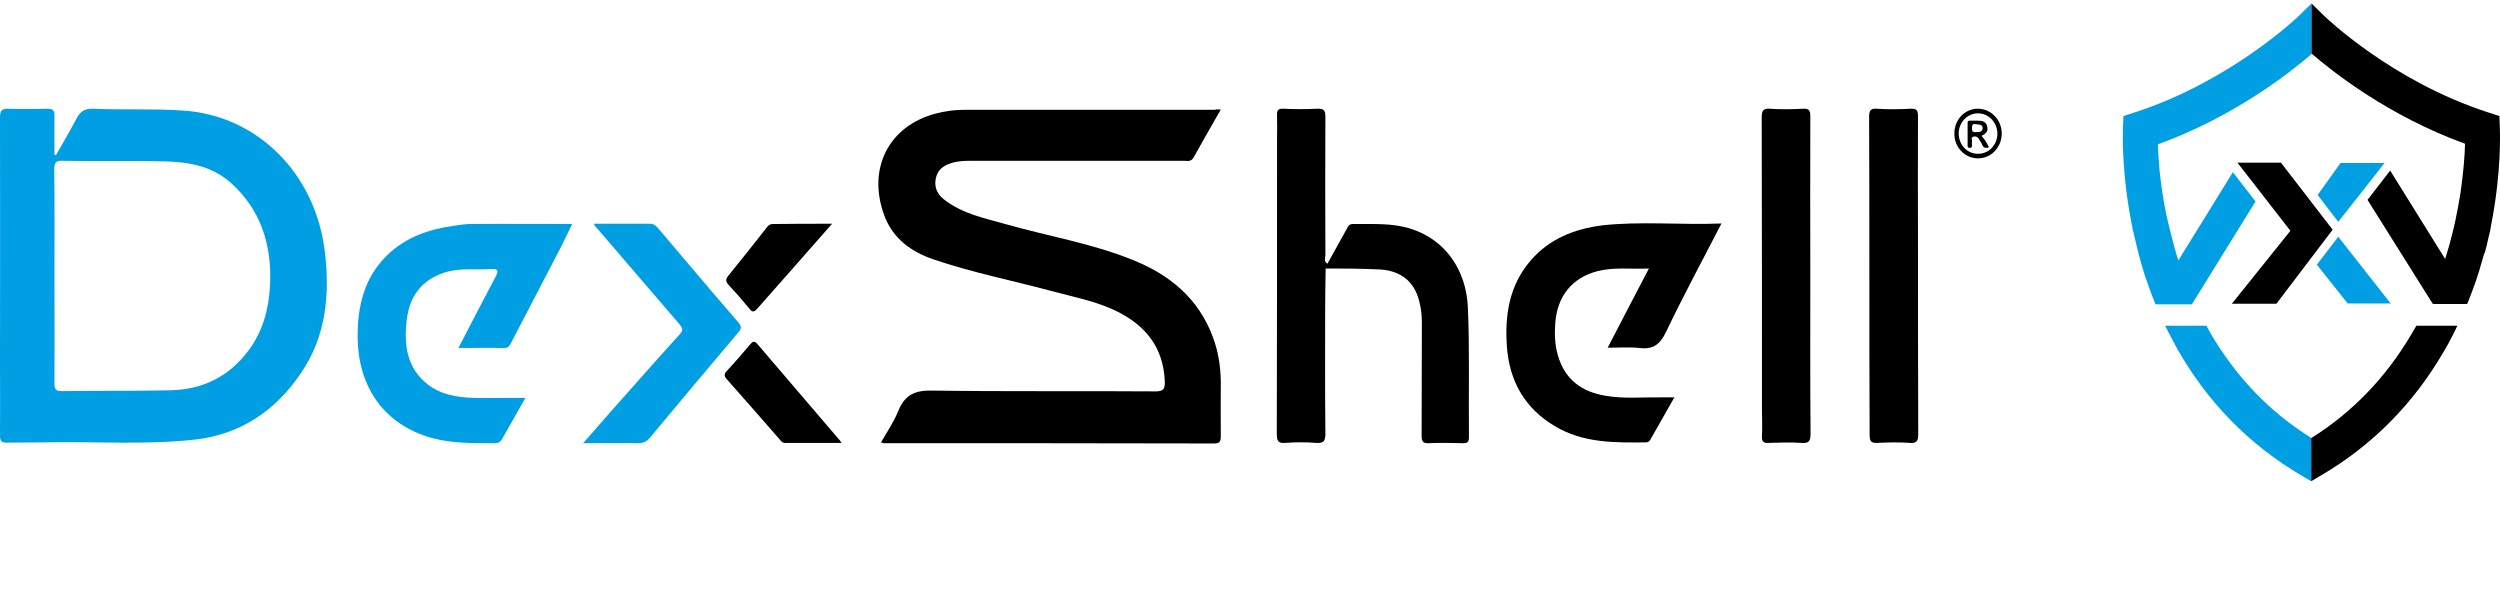 <svg width="240" height="59" viewBox="0 0 240 59" fill="none" xmlns="http://www.w3.org/2000/svg">
<path fill-rule="evenodd" clip-rule="evenodd" d="M50.436 38.197C49.63 39.604 48.921 40.88 48.212 42.13C48.066 42.364 47.919 42.52 47.626 42.546C45.378 42.546 43.13 42.598 40.955 41.895C36.752 40.515 34.381 37.052 34.332 32.39C34.308 29.344 34.992 26.635 37.143 24.526C38.926 22.781 41.126 22.026 43.472 21.688C43.985 21.61 44.522 21.531 45.035 21.505C48.285 21.479 51.535 21.505 54.932 21.505C54.541 22.313 54.175 23.068 53.808 23.797C52.244 26.818 50.656 29.838 49.092 32.859C48.945 33.146 48.823 33.406 48.432 33.406C46.99 33.38 45.573 33.406 44.009 33.406C45.206 31.088 46.355 28.875 47.528 26.662C47.87 26.011 47.895 25.776 47.088 25.828C45.744 25.932 44.376 25.724 43.032 26.062C40.759 26.662 39.342 28.172 39.049 30.698C38.755 33.068 39.049 35.333 41.052 36.895C42.347 37.911 43.911 38.145 45.475 38.197C47.088 38.224 48.676 38.197 50.436 38.197Z" fill="#009EE2"/>
<path fill-rule="evenodd" clip-rule="evenodd" d="M56.985 21.48C58.891 21.48 60.626 21.48 62.386 21.48C62.728 21.48 62.948 21.636 63.167 21.896C65.733 24.917 68.299 27.964 70.889 30.958C71.207 31.349 71.183 31.557 70.889 31.896C68.055 35.255 65.22 38.614 62.41 42C62.092 42.39 61.75 42.547 61.261 42.547C59.575 42.52 57.865 42.547 55.983 42.547C56.936 41.453 57.767 40.515 58.598 39.552C60.822 37.052 63.021 34.552 65.245 32.104C65.636 31.688 65.513 31.479 65.22 31.115C62.581 28.042 59.942 24.969 57.303 21.896C57.181 21.792 57.132 21.688 56.985 21.48Z" fill="#009EE2"/>
<path fill-rule="evenodd" clip-rule="evenodd" d="M80.786 42.52C78.904 42.52 77.145 42.52 75.361 42.52C75.092 42.52 74.97 42.337 74.823 42.155C73.162 40.254 71.5 38.353 69.814 36.452C69.545 36.166 69.448 35.931 69.79 35.593C70.547 34.785 71.28 33.926 72.013 33.067C72.258 32.78 72.404 32.676 72.722 33.041C75.312 36.087 77.927 39.108 80.517 42.155C80.591 42.207 80.639 42.311 80.786 42.52Z" fill="black"/>
<path fill-rule="evenodd" clip-rule="evenodd" d="M79.882 21.48C78.318 23.25 76.901 24.865 75.459 26.505C74.555 27.547 73.626 28.563 72.722 29.604C72.404 29.969 72.233 30.021 71.916 29.604C71.28 28.823 70.621 28.068 69.936 27.339C69.668 27.026 69.643 26.818 69.912 26.479C71.158 24.943 72.404 23.381 73.626 21.818C73.773 21.636 73.919 21.506 74.164 21.506C76.021 21.48 77.878 21.48 79.882 21.48Z" fill="black"/>
<path fill-rule="evenodd" clip-rule="evenodd" d="M31.181 24.136C30.276 16.636 24.705 11.115 17.667 10.62C14.759 10.412 11.827 10.568 8.919 10.438C8.088 10.412 7.673 10.725 7.306 11.454C6.696 12.626 6.011 13.745 5.376 14.891C5.327 14.865 5.278 14.865 5.229 14.839C5.229 13.615 5.205 12.365 5.229 11.141C5.254 10.594 5.058 10.438 4.57 10.438C3.323 10.464 2.077 10.49 0.806 10.438C0.122 10.412 0 10.672 0 11.324C0.024 19.292 0 27.261 0 35.229C0 37.416 0.024 39.604 0 41.791C0 42.338 0.147 42.52 0.66 42.494C1.857 42.468 3.055 42.494 4.252 42.468C9.041 42.364 13.855 42.729 18.645 42.208C22.946 41.739 26.367 39.552 28.884 35.828C31.278 32.338 31.694 28.328 31.181 24.136ZM25.927 27.287C25.829 29.578 25.267 31.713 23.923 33.562C21.993 36.192 19.402 37.416 16.323 37.468C12.853 37.547 9.384 37.495 5.914 37.547C5.327 37.547 5.229 37.338 5.229 36.791C5.254 33.354 5.229 29.917 5.229 26.479C5.229 23.068 5.254 19.657 5.205 16.271C5.205 15.62 5.352 15.412 5.987 15.438C9.237 15.49 12.487 15.412 15.737 15.49C18.058 15.542 20.355 15.907 22.212 17.599C24.998 20.125 26.098 23.433 25.927 27.287Z" fill="#009EE2"/>
<path fill-rule="evenodd" clip-rule="evenodd" d="M117.196 10.517C116.267 12.157 115.412 13.616 114.581 15.126C114.337 15.543 114.019 15.438 113.702 15.438C106.835 15.438 99.968 15.438 93.102 15.438C92.54 15.438 92.002 15.464 91.44 15.621C90.658 15.855 89.998 16.22 89.827 17.183C89.656 18.146 90.096 18.771 90.78 19.266C92.54 20.568 94.592 20.959 96.596 21.532C100.628 22.678 104.782 23.355 108.717 24.943C112.162 26.323 115.021 28.537 116.438 32.365C116.952 33.719 117.171 35.151 117.196 36.609C117.196 38.354 117.171 40.099 117.196 41.844C117.196 42.364 117.123 42.573 116.561 42.573C106.004 42.547 95.448 42.547 84.867 42.547C84.818 42.547 84.769 42.521 84.574 42.469C85.16 41.453 85.82 40.489 86.235 39.448C86.871 37.885 87.848 37.469 89.436 37.495C96.596 37.599 103.78 37.521 110.94 37.573C111.722 37.573 111.844 37.312 111.82 36.583C111.673 33.25 109.889 31.219 107.226 29.891C105.222 28.901 103.047 28.511 100.946 27.938C97.158 26.922 93.322 26.167 89.583 24.891C87.481 24.162 85.698 22.912 84.867 20.62C83.254 16.141 85.331 12.105 89.803 10.907C90.683 10.673 91.611 10.543 92.515 10.543C100.555 10.543 108.57 10.543 116.609 10.543C116.78 10.491 116.903 10.491 117.196 10.517Z" fill="black"/>
<path fill-rule="evenodd" clip-rule="evenodd" d="M165.262 21.454C163.404 25.048 161.596 28.407 159.935 31.87C159.348 33.12 158.639 33.563 157.393 33.407C156.44 33.303 155.463 33.381 154.339 33.381C155.658 30.829 156.929 28.381 158.297 25.777C156.562 25.855 154.95 25.62 153.337 26.037C150.942 26.662 149.5 28.407 149.305 31.011C149.231 32.053 149.256 33.068 149.549 34.084C150.233 36.505 151.919 37.625 154.119 37.99C155.878 38.302 157.662 38.12 159.446 38.146C159.837 38.146 160.203 38.146 160.741 38.146C159.935 39.578 159.177 40.906 158.419 42.234C158.322 42.391 158.2 42.469 158.004 42.469C154.998 42.495 151.993 42.547 149.256 40.906C146.446 39.24 144.906 36.662 144.662 33.276C144.442 30.23 144.906 27.365 146.934 25.021C148.767 22.886 151.186 21.975 153.801 21.636C157.54 21.22 161.327 21.61 165.262 21.454Z" fill="black"/>
<path fill-rule="evenodd" clip-rule="evenodd" d="M127.264 25.775C127.239 27.13 127.215 28.51 127.215 29.864C127.215 33.77 127.19 37.676 127.239 41.582C127.239 42.285 127.117 42.572 126.384 42.52C125.382 42.441 124.38 42.441 123.378 42.52C122.719 42.572 122.572 42.337 122.572 41.66C122.596 32.233 122.596 22.833 122.596 13.406C122.596 12.625 122.621 11.87 122.596 11.088C122.572 10.62 122.67 10.411 123.183 10.437C124.283 10.489 125.407 10.489 126.506 10.437C127.093 10.411 127.239 10.62 127.239 11.219C127.215 15.62 127.215 20.046 127.239 24.447C127.239 24.734 127.044 25.098 127.435 25.307C127.533 25.567 127.337 25.645 127.264 25.775Z" fill="black"/>
<path fill-rule="evenodd" clip-rule="evenodd" d="M173.79 26.453C173.79 31.505 173.766 36.583 173.815 41.635C173.815 42.39 173.619 42.572 172.935 42.52C171.884 42.442 170.834 42.494 169.758 42.52C169.294 42.546 169.123 42.39 169.147 41.869C169.196 40.984 169.147 40.099 169.147 39.213C169.147 29.916 169.147 20.62 169.123 11.323C169.123 10.646 169.245 10.386 169.929 10.438C170.98 10.516 172.031 10.49 173.106 10.438C173.668 10.412 173.79 10.594 173.79 11.167C173.766 16.271 173.79 21.349 173.79 26.453Z" fill="black"/>
<path fill-rule="evenodd" clip-rule="evenodd" d="M179.459 26.453C179.459 21.401 179.459 16.323 179.435 11.271C179.435 10.646 179.533 10.386 180.192 10.438C181.268 10.516 182.367 10.49 183.442 10.438C184.004 10.412 184.127 10.594 184.127 11.167C184.102 15.099 184.127 19.032 184.127 22.99C184.127 29.213 184.127 35.411 184.151 41.635C184.151 42.312 184.029 42.572 183.345 42.52C182.294 42.442 181.243 42.468 180.192 42.52C179.582 42.546 179.484 42.312 179.484 41.713C179.459 36.635 179.459 31.557 179.459 26.453Z" fill="black"/>
<path fill-rule="evenodd" clip-rule="evenodd" d="M127.263 25.777C127.311 25.621 127.36 25.491 127.409 25.361C128.069 24.163 128.729 22.991 129.389 21.793C129.511 21.585 129.633 21.507 129.853 21.507C131.71 21.533 133.567 21.376 135.4 21.949C138.65 22.965 140.776 25.803 140.922 29.605C141.093 33.72 140.971 37.834 141.02 41.949C141.02 42.417 140.898 42.547 140.458 42.547C139.359 42.522 138.234 42.495 137.135 42.547C136.548 42.574 136.475 42.313 136.475 41.792C136.499 38.173 136.475 34.579 136.499 30.959C136.499 30.282 136.426 29.605 136.255 28.954C135.766 26.923 134.349 25.881 132.125 25.855C130.464 25.777 128.875 25.777 127.263 25.777Z" fill="black"/>
<path fill-rule="evenodd" clip-rule="evenodd" d="M189.869 10.437C188.622 10.437 187.62 11.479 187.62 12.807C187.596 14.135 188.622 15.203 189.893 15.203C191.164 15.203 192.166 14.135 192.166 12.807C192.166 11.505 191.139 10.437 189.869 10.437ZM189.869 14.76C188.842 14.76 188.036 13.901 188.036 12.807C188.036 11.739 188.891 10.854 189.917 10.88C190.944 10.906 191.75 11.765 191.75 12.859C191.726 13.927 190.919 14.786 189.869 14.76Z" fill="black"/>
<path fill-rule="evenodd" clip-rule="evenodd" d="M190.235 13.041C190.602 12.859 190.895 12.625 190.773 12.156C190.675 11.661 190.284 11.583 189.893 11.583C189.649 11.583 189.38 11.583 189.136 11.583C189.013 11.583 188.891 11.583 188.891 11.791C188.891 12.521 188.891 13.276 188.891 14.005C188.891 14.161 188.965 14.187 189.087 14.187C189.209 14.187 189.331 14.187 189.307 13.979C189.307 13.875 189.282 13.745 189.307 13.64C189.356 13.458 189.16 13.198 189.453 13.12C189.722 13.041 189.918 13.198 190.04 13.458C190.113 13.588 190.211 13.692 190.26 13.823C190.382 14.187 190.602 14.265 190.944 14.135C190.748 13.745 190.528 13.38 190.235 13.041ZM189.698 12.677C189.404 12.729 189.307 12.625 189.307 12.286C189.307 11.974 189.404 11.87 189.673 11.922C189.942 11.974 190.333 11.896 190.333 12.312C190.309 12.729 189.942 12.651 189.698 12.677Z" fill="black"/>
<path d="M224.472 22.728L222.419 25.41L225.376 29.134H229.506L224.472 22.728Z" fill="#009EE2"/>
<path d="M228.92 15.645H224.692L222.493 18.718L224.472 21.296L228.92 15.645Z" fill="#009EE2"/>
<path d="M212.155 31.896L212.13 31.844C212.033 31.662 211.911 31.453 211.813 31.271H207.854C207.952 31.479 208.05 31.662 208.147 31.844L208.245 32.026C208.318 32.156 208.392 32.286 208.441 32.417C208.538 32.573 208.612 32.729 208.685 32.859C208.734 32.964 208.807 33.068 208.856 33.198C208.929 33.302 208.954 33.38 208.954 33.38C211.886 38.588 215.918 42.703 220.976 45.671L221.905 46.218V42.052L221.856 42.026C217.849 39.526 214.599 36.114 212.155 31.896Z" fill="#009EE2"/>
<path d="M204.972 10.776L203.848 11.14L203.799 12.416C203.799 12.651 203.628 16.609 204.727 21.921C204.727 21.921 204.727 21.921 204.727 21.947C204.727 21.947 204.727 21.947 204.727 21.973C204.727 22.025 204.752 22.13 204.801 22.26C204.947 22.911 205.118 23.614 205.289 24.317C205.534 25.228 205.827 26.296 206.169 27.207C206.389 27.858 206.658 28.536 206.927 29.213H207.611H210.421L216.53 19.343L214.355 16.531L209.126 24.994C209.028 24.708 208.93 24.421 208.857 24.135C208.784 23.874 208.344 22.286 208.002 20.776C207.366 17.755 207.195 15.281 207.171 13.927V13.849L207.244 13.823C214.477 11.193 219.878 6.948 221.857 5.229L221.906 5.203V0.333L220.66 1.557C220.562 1.636 214.184 7.781 204.972 10.776Z" fill="#009EE2"/>
<path d="M218.974 15.619H214.795L219.878 22.155L214.257 29.16H218.534L223.934 22.051L218.974 15.619Z" fill="black"/>
<path d="M231.435 32.182C229.016 36.271 225.815 39.578 221.93 42.026L221.881 42.052V46.192L222.809 45.645C227.745 42.755 231.68 38.771 234.588 33.771C235.027 33.042 235.516 32.104 235.907 31.271H231.973C231.777 31.584 231.606 31.922 231.435 32.182Z" fill="black"/>
<path d="M239.989 12.416L239.94 11.14L238.816 10.776C229.53 7.755 223.226 1.609 223.152 1.557L221.906 0.333V5.151L221.955 5.177C223.934 6.896 229.335 11.14 236.568 13.771L236.641 13.796V13.875C236.617 14.89 236.495 16.531 236.201 18.562C236.153 18.822 235.859 20.749 235.419 22.442C235.224 23.223 235.004 24.03 234.735 24.864L229.457 16.375L227.282 19.187L233.391 28.926L233.562 29.187H234.613H236.177H236.837C236.861 29.134 236.886 29.108 236.886 29.108C237.203 28.327 237.472 27.572 237.741 26.817C237.741 26.817 237.741 26.817 237.741 26.791C237.839 26.504 237.936 26.218 238.034 25.905V25.879C238.156 25.437 238.327 24.89 238.498 24.291L238.523 24.317C238.669 23.822 238.792 23.327 238.889 22.833C239.012 22.364 239.109 21.947 239.158 21.557C240.16 16.427 239.989 12.651 239.989 12.416Z" fill="black"/>
</svg>
